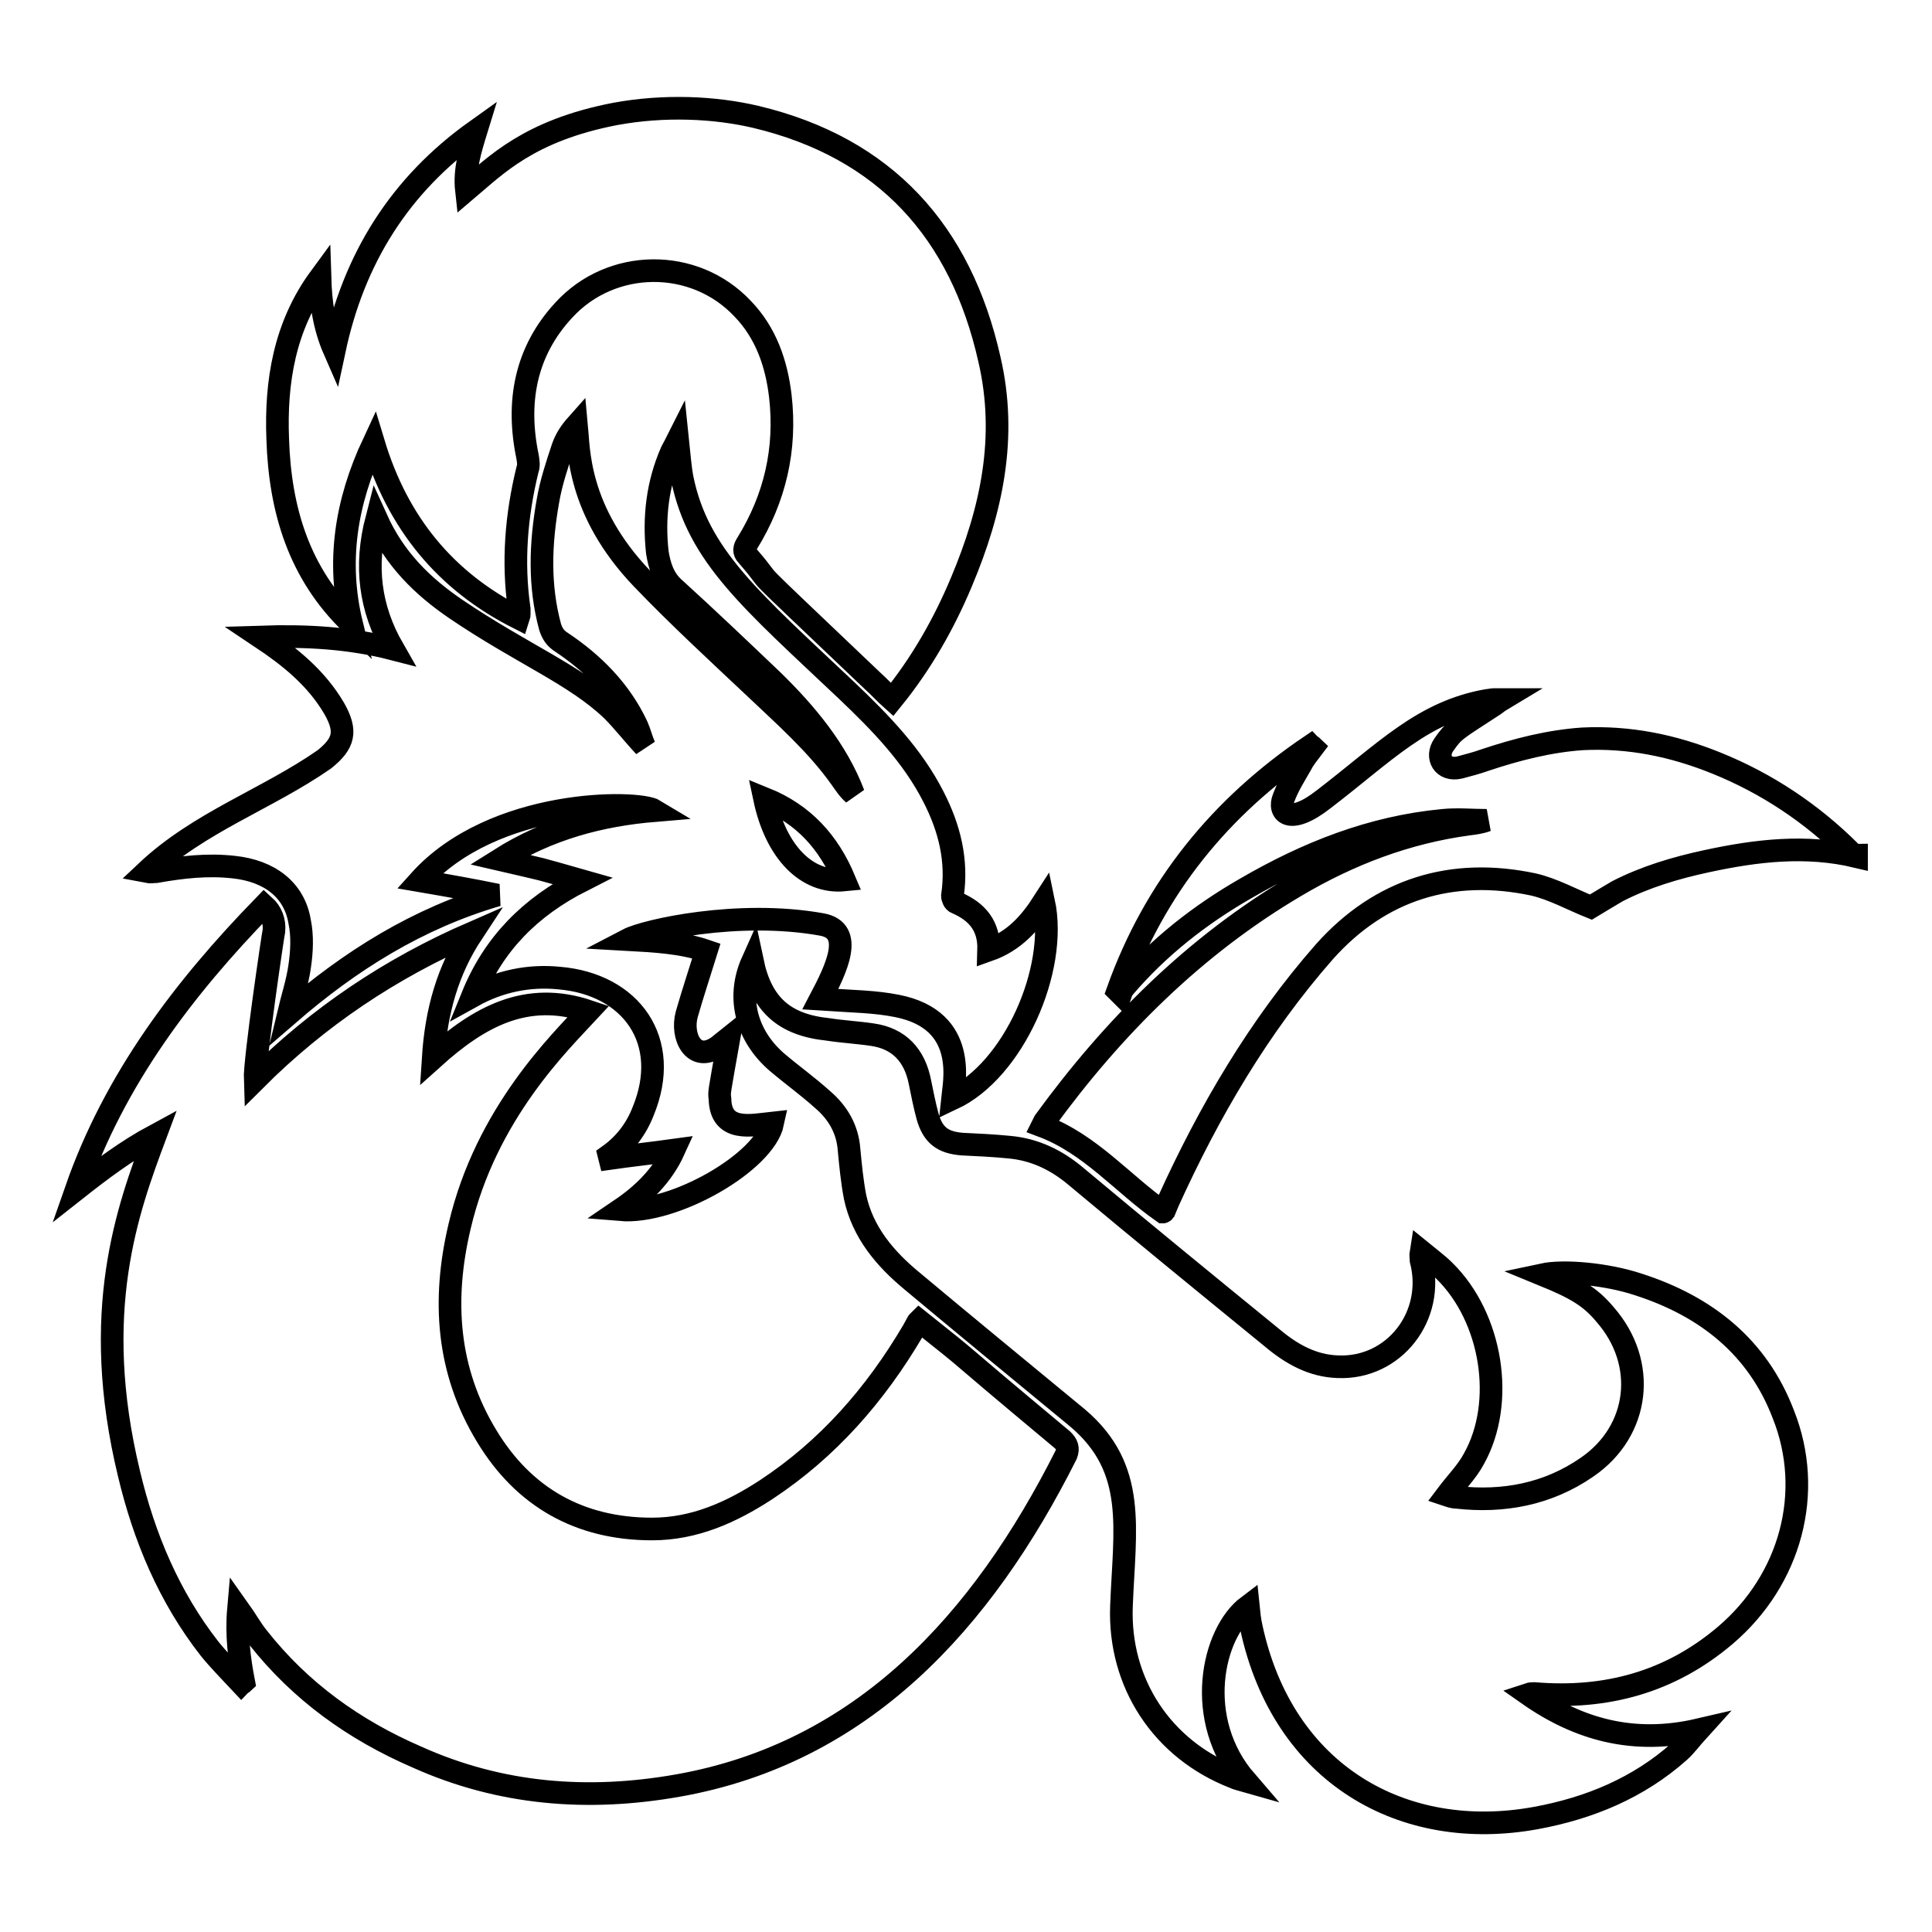 <?xml version="1.0" encoding="utf-8"?>
<!-- Svg Vector Icons : http://www.onlinewebfonts.com/icon -->
<!DOCTYPE svg PUBLIC "-//W3C//DTD SVG 1.1//EN" "http://www.w3.org/Graphics/SVG/1.1/DTD/svg11.dtd">
<svg version="1.1" xmlns="http://www.w3.org/2000/svg" xmlns:xlink="http://www.w3.org/1999/xlink" x="0px" y="0px" viewBox="0 0 256 256" enable-background="new 0 0 256 256" xml:space="preserve">
<g> <path stroke-width="3" fill-opacity="0" stroke="#000000"  d="M36.8,58.2c-0.3-7.6,0.9-15,5.6-21.4c0.1,3.3,0.5,6.4,1.9,9.6c2.6-12.2,8.7-21.9,18.8-29.1 c-0.8,2.6-1.6,5.2-1.3,7.9c3.9-3.3,8.3-7.9,19.7-10.1c6.5-1.2,13.2-0.9,18.7,0.4c17.1,4.1,27.1,15.2,30.9,32.1 c2.4,10.3,0.3,20-3.7,29.5c-2.3,5.5-5.3,10.8-9.2,15.6c-0.9-0.8-1.7-1.7-2.6-2.5C96.6,72.1,103.7,79,99,73.6c-0.5-0.5-0.4-1,0-1.6 c3.7-6,5.2-12.5,4.4-19.5c-0.5-4.3-1.9-8.4-5-11.6C92,34.1,81,34.2,74.7,41.1c-5.1,5.5-6.3,12.2-4.8,19.4c0.1,0.6,0.2,1.2,0,1.7 c-1.5,6.1-2,12.3-1.1,18.5c0,0.2,0,0.5,0,0.7c0,0.1,0,0.2-0.1,0.5C59,77,52.7,69.3,49.5,58.7c-3.7,7.9-4.9,15.8-2.9,24 C39.6,76,37.1,67.5,36.8,58.2L36.8,58.2z M245.2,112.9c-5.1-5.1-11.1-9.1-17.8-11.8c-5.7-2.3-11.5-3.5-17.7-3.2 c-4.4,0.3-8.7,1.4-12.9,2.8c-1.1,0.4-2.3,0.7-3.4,1c-2.2,0.5-3.2-1.4-2.1-3c1.4-2,1.5-1.9,6.7-5.3c0.3-0.2,0.5-0.4,1-0.7h-1.1 c-0.3,0-0.5,0.1-0.8,0.1c-8.6,1.5-13.6,6.9-21.7,13.1c-4.6,3.6-6.1,1.7-5.3-0.2c0.6-1.6,1.5-3,2.3-4.4c0.4-0.8,1-1.5,1.6-2.3 c-0.1-0.1-0.2-0.1-0.3-0.2c-12,8.1-20.7,18.8-25.6,32.5c0.1,0.1,0.3,0.3,0.4,0.4c0.1-0.3,0.2-0.5,0.4-0.8 c4.6-5.4,10.1-9.7,16.2-13.2c8.1-4.7,16.6-8.1,26.1-9c1.9-0.2,3.9,0,5.8,0c-0.8,0.3-1.6,0.4-2.4,0.5c-8.2,1.1-15.8,4-22.9,8.2 c-13.4,7.9-24.2,18.7-33.3,31.2c-0.1,0.2-0.2,0.4-0.3,0.6c6.4,2.4,10.7,7.7,16,11.4c0.1,0,0.1-0.1,0.2-0.2l0.5-1.2 c5.4-11.9,12-23.2,20.7-33.1c7.4-8.3,16.9-11.2,27.7-8.9c2.6,0.6,5.1,2,7.6,3c1-0.6,2.3-1.4,3.5-2.1c3.7-1.9,7.7-3.1,11.9-4 c6.5-1.4,13.1-2.2,19.8-0.6v-0.2C245.8,113.3,245.5,113.2,245.2,112.9L245.2,112.9z M140.8,190.8c-17.5-14.6-10.1-8.7-19-15.8 c-0.4,0.4,0-0.1-0.8,1.3c-5,8.5-11.3,15.7-19.5,21.1c-4.6,3-9.5,5.2-15.1,5.2c-9.6,0-17-4.2-21.9-12.3c-5.3-8.7-5.9-18.1-3.6-27.8 c3.5-15,13.4-24.5,17.1-28.5c-8.3-2.8-14.6,0.8-20.6,6.2c0.4-6.2,1.9-11.6,5.2-16.6c-10.8,4.7-20.4,11.1-28.8,19.5 c-0.1-2.6,2.4-19.4,2.5-19.8c0.1-1.2-0.3-2.4-1.3-3.3c-10.7,11-19.8,23-24.9,37.6c3.3-2.6,6.6-5.1,10.5-7.2 c-3.7,9.9-8.7,23.4-3.5,44.9c2,8.4,5.3,16.3,10.7,23.2c1.3,1.6,2.8,3.1,4.2,4.6c0.1-0.1,0.2-0.1,0.3-0.2c-0.6-3.1-1-6.3-0.7-9.7 c1,1.4,1.7,2.7,2.6,3.8c5.6,7.1,12.7,12.2,21,15.8c11.1,5,22.7,5.9,34.6,3.8c24.4-4.3,40.3-21.6,51.5-43.9 C141.6,191.9,141.4,191.4,140.8,190.8L140.8,190.8z M217.1,170.2c-4.2-1.4-9.9-1.9-12.7-1.3c4.4,1.8,6.3,2.9,8.3,5.3 c5.6,6.4,4.6,15.4-2.4,20.2c-5.2,3.6-11.1,4.7-17.3,4c-0.5,0-1-0.2-1.3-0.3c1.2-1.6,2.7-3.1,3.6-4.8c4.2-7.5,2.4-18.7-3.9-24.9 c-0.9-0.9-2-1.7-3.1-2.6c-0.1,0.6,0,0.9,0,1.2c1.9,7.4-3.6,14.4-11,14.1c-3.4-0.1-6.2-1.7-8.7-3.8c-8.7-7.1-17.4-14.2-26-21.4 c-2.6-2.2-5.5-3.6-8.9-3.9c-2-0.2-4.1-0.3-6.2-0.4c-2.6-0.2-3.9-1.2-4.6-3.7c-0.4-1.5-0.7-3-1-4.5c-0.7-3.6-2.8-5.8-6.3-6.3 c-2-0.3-4-0.4-5.9-0.7c-5.8-0.6-8.8-3.3-10-9c-2.2,4.9-0.7,9.9,3.2,13.3c2,1.7,4.1,3.2,6.1,5c2,1.7,3.3,3.9,3.5,6.6 c0.2,2.1,0.4,4.2,0.8,6.3c1,4.7,4,8.2,7.5,11.1c7.3,6.1,14.6,12.1,22,18.2c7.9,6.7,6.2,14.6,5.8,24.9c-0.4,10.2,5.4,19,14.9,22.7 c0.4,0.2,0.9,0.3,1.6,0.5c-7-8.1-4.5-19.6,0.3-23.2c0.1,1,0.2,1.9,0.4,2.8c4.2,19.6,20.2,28.5,37.7,25.3c7.1-1.3,13.6-4,19-8.8 c0.9-0.8,1.6-1.8,2.6-2.9c-8.6,2-15.9,0-22.6-4.7c0.3-0.1,0.6-0.1,0.8-0.1c9.5,0.8,18-1.5,25.3-7.7c8.7-7.4,11.8-19,7.7-29.3 C232.9,178.5,226.1,173.1,217.1,170.2L217.1,170.2z M44.3,93.9c-2.4-4.1-5.9-6.9-9.8-9.5c6.1-0.2,11.8,0.1,17.6,1.6 c-3.1-5.4-3.8-11-2.2-17.2c2.4,5.3,6.1,8.9,10.5,11.9c8.7,5.9,15.8,8.7,20.7,13.4c1.5,1.5,2.8,3.2,4.3,4.8c-0.4-0.9-0.6-1.8-1-2.7 c-2.2-4.7-5.8-8.3-10-11.1c-0.8-0.5-1.2-1.1-1.5-2c-1.5-5.5-1.3-11.1-0.3-16.7c0.4-2.4,1.2-4.8,2-7.2c0.4-1.1,1-2,1.8-2.9 c0.3,3.1,0,11.3,8.7,20.4c4.8,5,9.9,9.7,15,14.5c4,3.8,8.1,7.4,11.3,11.9c0.5,0.7,1,1.5,1.7,2.1c-2.2-5.8-6.3-10.7-10.7-15 c-4.3-4.1-8.6-8.2-13-12.2c-1.5-1.3-2-3-2.3-4.8c-0.5-4.6,0-9.1,1.9-13.4c0.2-0.4,0.5-0.9,0.8-1.5c0.2,1.9,0.3,3.5,0.6,5.1 c2.1,10.3,9.1,16.1,21.9,28.2c4.4,4.2,8.6,8.5,11.4,14c2.1,4.1,3.2,8.4,2.5,13.1c0,0.3,0.2,0.8,0.5,0.9c2.8,1.2,4.4,3.1,4.3,6.3 c3.4-1.2,5.5-3.6,7.3-6.4c1.9,9-4,22.3-12.1,26.1c0.2-2,2.2-10.4-7.3-12.3c-3-0.6-5.7-0.6-10.2-0.9c2.1-4,4.6-9.1,0.2-9.9 c-11.1-2-23.4,0.8-25.7,2c3.6,0.2,7.2,0.4,10.4,1.5c-0.9,2.9-1.8,5.6-2.6,8.4c-0.8,2.9,0.9,6.5,4.1,4.3c0.5-0.4,1-0.8,1.5-1.2 c-1.4,7.9-1.3,7.1-1.2,8.1c0.1,4.5,4.2,3.5,7,3.2c-1.1,5.2-13.1,12.1-20.2,11.5c3.1-2.1,5.6-4.6,7.1-7.9c-2.9,0.4-5.7,0.7-8.5,1.1 l-0.1-0.4c2.1-1.5,3.6-3.5,4.5-5.8c3.9-9.4-1.6-16.9-11.1-17.7c-4-0.4-7.9,0.4-11.5,2.4c2.8-6.9,7.6-11.8,14.5-15.3 c-6.7-1.9-4-1.2-10.9-2.8c6.5-4.1,13.4-5.9,20.6-6.5c-2.3-1.4-21.4-1.6-31.2,9.3c3.5,0.6,6.9,1.2,10.3,1.9 c-10.6,3.1-19.5,8.7-27.7,15.8c0.5-2.1,1.2-4.2,1.5-6.3c0.3-2,0.4-4.1,0-6c-0.7-4.2-4-6.7-8.7-7.2c-3.5-0.4-6.9,0-10.3,0.6 c-0.4,0-0.8,0.1-1.3,0c7-6.6,16-9.6,23.6-14.9C45.6,98.5,46,96.9,44.3,93.9L44.3,93.9z M101.3,105.8c1.5,7.1,5.6,11.3,10.6,10.8 C109.8,111.6,106.5,107.9,101.3,105.8z"/></g>
</svg>